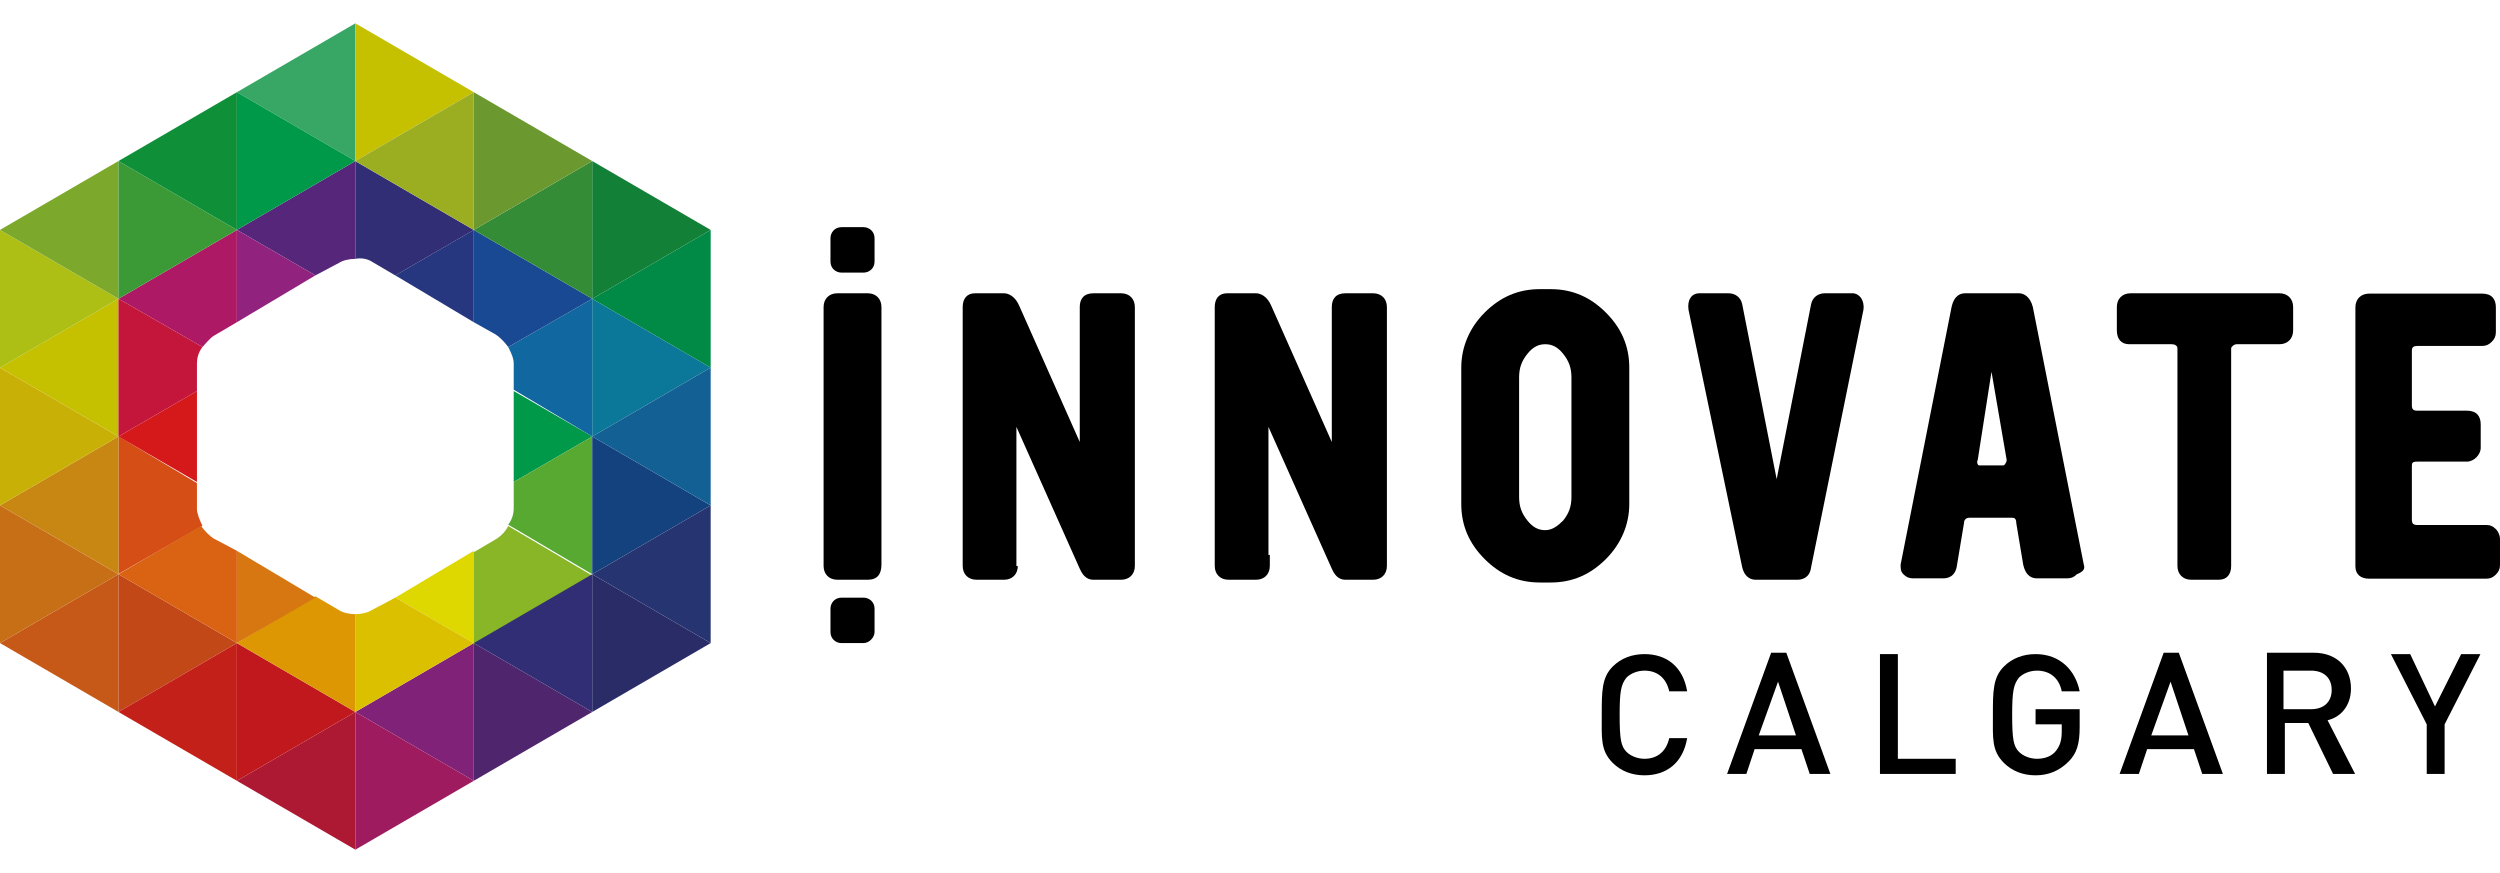 <svg width="126" height="44" viewBox="0 0 126 44" fill="none" xmlns="http://www.w3.org/2000/svg">
<g clip-path="url(#clip0_152_381)">
<path d="M82.88 39.076C82.255 39.076 81.7 38.867 81.283 38.451C80.659 37.826 80.728 37.202 80.728 36.022C80.728 34.842 80.728 34.147 81.283 33.592C81.7 33.175 82.255 32.967 82.88 32.967C83.991 32.967 84.823 33.592 85.032 34.842H84.129C83.991 34.217 83.574 33.8 82.88 33.8C82.533 33.8 82.186 33.939 81.978 34.147C81.7 34.494 81.63 34.842 81.63 36.022C81.63 37.271 81.7 37.618 81.978 37.896C82.186 38.104 82.533 38.243 82.88 38.243C83.574 38.243 83.991 37.826 84.129 37.202H85.032C84.823 38.451 83.991 39.076 82.88 39.076Z" fill="black"/>
<path d="M89.613 34.356L88.641 37.063H90.516L89.613 34.356ZM91.21 39.006L90.793 37.757H88.433L88.017 39.006H87.045L89.266 32.898H90.03L92.251 39.006H91.21Z" fill="black"/>
<path d="M94.75 39.006V32.967H95.652V38.243H98.567V39.006H94.75Z" fill="black"/>
<path d="M104.259 38.382C103.773 38.867 103.218 39.076 102.593 39.076C101.969 39.076 101.413 38.867 100.997 38.451C100.372 37.826 100.442 37.202 100.442 36.022C100.442 34.842 100.442 34.147 100.997 33.592C101.413 33.175 101.969 32.967 102.593 32.967C103.843 32.967 104.606 33.8 104.815 34.842H103.912C103.773 34.147 103.288 33.8 102.663 33.8C102.316 33.8 101.969 33.939 101.76 34.147C101.483 34.494 101.413 34.842 101.413 36.022C101.413 37.271 101.483 37.618 101.76 37.896C101.969 38.104 102.316 38.243 102.663 38.243C103.079 38.243 103.426 38.104 103.635 37.826C103.843 37.549 103.912 37.271 103.912 36.855V36.507H102.593V35.744H104.815V36.646C104.815 37.479 104.676 37.965 104.259 38.382Z" fill="black"/>
<path d="M109.396 34.356L108.424 37.063H110.298L109.396 34.356ZM110.993 39.006L110.576 37.757H108.216L107.799 39.006H106.828L109.049 32.898H109.812L112.034 39.006H110.993Z" fill="black"/>
<path d="M116.476 33.8H115.088V35.744H116.476C117.101 35.744 117.517 35.397 117.517 34.772C117.517 34.147 117.101 33.8 116.476 33.8ZM117.587 39.006L116.337 36.438H115.157V39.006H114.255V32.898H116.615C117.795 32.898 118.489 33.661 118.489 34.703C118.489 35.605 117.934 36.16 117.309 36.299L118.697 39.006H117.587Z" fill="black"/>
<path d="M123.209 36.507V39.006H122.307V36.507L120.502 32.967H121.474L122.723 35.605L124.042 32.967H125.014L123.209 36.507Z" fill="black"/>
<path d="M43.522 32.412H42.412C42.134 32.412 41.856 32.203 41.856 31.856V30.676C41.856 30.399 42.065 30.121 42.412 30.121H43.522C43.8 30.121 44.078 30.329 44.078 30.676V31.856C44.078 32.134 43.8 32.412 43.522 32.412Z" fill="black"/>
<path d="M43.522 13.74H42.412C42.134 13.74 41.856 13.532 41.856 13.185V12.005C41.856 11.727 42.065 11.449 42.412 11.449H43.522C43.8 11.449 44.078 11.658 44.078 12.005V13.185C44.078 13.532 43.8 13.74 43.522 13.74Z" fill="black"/>
<path d="M43.731 29.219H42.203C41.787 29.219 41.509 28.941 41.509 28.525V15.475C41.509 15.058 41.787 14.781 42.203 14.781H43.731C44.147 14.781 44.425 15.058 44.425 15.475V28.455C44.425 28.941 44.217 29.219 43.731 29.219Z" fill="black"/>
<path d="M79.201 25.054C79.201 25.54 79.062 25.887 78.785 26.234C78.507 26.512 78.229 26.72 77.882 26.72C77.535 26.72 77.257 26.581 76.98 26.234C76.702 25.887 76.563 25.54 76.563 25.054V19.015C76.563 18.529 76.702 18.182 76.98 17.835C77.257 17.488 77.535 17.349 77.882 17.349C78.229 17.349 78.507 17.488 78.785 17.835C79.062 18.182 79.201 18.529 79.201 19.015V25.054ZM80.936 15.753C80.173 14.989 79.27 14.573 78.16 14.573H77.605C76.494 14.573 75.591 14.989 74.828 15.753C74.064 16.516 73.648 17.488 73.648 18.529V25.401C73.648 26.512 74.064 27.414 74.828 28.178C75.591 28.941 76.494 29.358 77.605 29.358H78.16C79.27 29.358 80.173 28.941 80.936 28.178C81.7 27.414 82.116 26.442 82.116 25.401V18.529C82.116 17.419 81.7 16.516 80.936 15.753Z" fill="black"/>
<path d="M90.585 29.219H88.502C88.294 29.219 87.947 29.149 87.808 28.594L85.101 15.614C85.032 15.128 85.24 14.781 85.656 14.781H87.114C87.461 14.781 87.739 14.989 87.808 15.336L89.544 24.152L91.279 15.336C91.348 14.989 91.626 14.781 91.973 14.781H93.361C93.709 14.781 93.986 15.128 93.917 15.614L91.279 28.594C91.21 29.149 90.793 29.219 90.585 29.219Z" fill="black"/>
<path d="M109.743 17.557C109.743 17.419 109.604 17.349 109.465 17.349H107.314C106.897 17.349 106.689 17.071 106.689 16.655V15.475C106.689 15.058 106.966 14.781 107.383 14.781H114.88C115.296 14.781 115.574 15.058 115.574 15.475V16.655C115.574 17.071 115.296 17.349 114.88 17.349H112.728C112.589 17.349 112.45 17.488 112.45 17.557V28.525C112.45 28.941 112.242 29.219 111.825 29.219H110.437C110.021 29.219 109.743 28.941 109.743 28.525V17.557Z" fill="black"/>
<path d="M101.066 23.388C100.997 23.457 100.997 23.457 100.928 23.457H99.817C99.748 23.457 99.678 23.457 99.678 23.388C99.678 23.388 99.609 23.319 99.678 23.18L100.372 18.737L101.136 23.18C101.136 23.319 101.066 23.319 101.066 23.388ZM105.023 28.455L102.455 15.475C102.316 14.92 101.969 14.781 101.761 14.781H99.053C98.845 14.781 98.498 14.85 98.359 15.475L95.791 28.455C95.791 28.663 95.791 28.802 95.93 28.941C96.069 29.08 96.207 29.149 96.416 29.149H97.943C98.151 29.149 98.567 29.08 98.637 28.455L98.984 26.373C98.984 26.165 99.123 26.095 99.262 26.095H101.413C101.483 26.095 101.622 26.095 101.622 26.373L101.969 28.455C102.108 29.08 102.455 29.149 102.663 29.149H104.19C104.398 29.149 104.537 29.08 104.676 28.941C105.023 28.802 105.092 28.663 105.023 28.455Z" fill="black"/>
<path d="M101.344 23.666C101.205 23.805 101.066 23.874 100.858 23.874H99.748C99.539 23.874 99.4 23.805 99.262 23.666C99.123 23.527 99.123 23.388 99.192 23.11L99.956 18.529C99.956 18.39 100.025 17.974 100.303 17.974C100.58 17.974 100.65 18.321 100.65 18.46L101.483 23.041C101.552 23.319 101.483 23.527 101.344 23.666ZM104.676 28.525L102.108 15.544C102.038 15.197 101.899 15.197 101.83 15.197H101.622H99.123C99.053 15.197 98.915 15.197 98.845 15.544L96.277 28.525C96.277 28.594 96.277 28.663 96.346 28.733C96.416 28.802 96.416 28.802 96.485 28.802H98.012C98.151 28.802 98.29 28.733 98.359 28.455L98.706 26.373C98.776 25.956 98.984 25.748 99.4 25.748H101.622C101.83 25.748 102.177 25.818 102.246 26.373L102.593 28.455C102.663 28.733 102.802 28.802 102.941 28.802H104.468C104.537 28.802 104.606 28.802 104.606 28.733C104.676 28.663 104.676 28.594 104.676 28.525Z" fill="black"/>
<path d="M42.273 31.857V30.677C42.273 30.607 42.342 30.468 42.481 30.468H43.592C43.661 30.468 43.8 30.538 43.8 30.677V31.857C43.8 31.926 43.731 32.065 43.592 32.065H42.481C42.342 32.065 42.273 31.995 42.273 31.857Z" fill="black"/>
<path d="M42.273 13.254V12.074C42.273 12.005 42.342 11.866 42.481 11.866H43.592C43.661 11.866 43.8 11.935 43.8 12.074V13.254C43.8 13.323 43.731 13.462 43.592 13.462H42.481C42.342 13.462 42.273 13.323 42.273 13.254Z" fill="black"/>
<path d="M42.273 28.802C42.065 28.802 41.995 28.733 41.995 28.455V15.475C41.995 15.267 42.065 15.197 42.273 15.197H43.731C43.939 15.197 44.008 15.267 44.008 15.475V28.455C44.008 28.663 43.939 28.802 43.731 28.802H42.273Z" fill="black"/>
<path d="M77.952 16.933C77.466 16.933 77.119 17.141 76.772 17.558C76.424 17.974 76.286 18.46 76.286 19.015V25.054C76.286 25.61 76.424 26.096 76.772 26.442C77.119 26.859 77.535 27.067 77.952 27.067C78.438 27.067 78.785 26.859 79.132 26.442C79.479 26.026 79.618 25.61 79.618 25.054V19.015C79.618 18.46 79.479 17.974 79.132 17.558C78.785 17.141 78.438 16.933 77.952 16.933ZM77.605 29.011C76.633 29.011 75.8 28.664 75.106 27.97C74.412 27.276 74.064 26.442 74.064 25.471V18.529C74.064 17.558 74.412 16.725 75.106 16.03C75.8 15.336 76.633 14.989 77.605 14.989H78.16C79.132 14.989 79.965 15.336 80.659 16.03C81.353 16.725 81.7 17.558 81.7 18.529V25.401C81.7 26.373 81.353 27.206 80.659 27.9C79.965 28.594 79.132 28.941 78.16 28.941H77.605V29.011Z" fill="black"/>
<path d="M88.502 28.802C88.433 28.802 88.294 28.802 88.225 28.455L85.518 15.475C85.518 15.336 85.587 15.128 85.726 15.128H87.184C87.392 15.128 87.461 15.197 87.461 15.336L89.266 24.568C89.266 24.776 89.405 24.846 89.544 24.846C89.683 24.846 89.821 24.776 89.891 24.499L91.695 15.267C91.695 15.128 91.765 15.059 91.973 15.059H93.361C93.5 15.059 93.5 15.336 93.5 15.336L90.932 28.525C90.863 28.802 90.724 28.872 90.585 28.872H88.502V28.802Z" fill="black"/>
<path d="M110.437 28.802C110.229 28.802 110.16 28.733 110.16 28.525V17.557C110.16 17.141 109.951 16.933 109.535 16.933H107.383C107.175 16.933 107.105 16.863 107.105 16.655V15.475C107.105 15.336 107.175 15.197 107.383 15.197H114.88C115.157 15.197 115.157 15.267 115.157 15.475V16.655C115.157 16.863 115.088 16.933 114.88 16.933H112.728C112.589 16.933 112.381 17.002 112.311 17.141C112.173 17.28 112.103 17.419 112.103 17.557V28.525C112.103 28.733 112.034 28.802 111.825 28.802H110.437Z" fill="black"/>
<path d="M118.712 15.492C118.712 15.075 118.989 14.798 119.406 14.798H125.098C125.584 14.798 125.792 15.075 125.792 15.492V16.741C125.792 16.95 125.722 17.088 125.584 17.227C125.445 17.366 125.306 17.436 125.098 17.436H121.835C121.558 17.436 121.558 17.574 121.558 17.713V20.42C121.558 20.629 121.627 20.698 121.835 20.698H124.334C124.82 20.698 125.028 20.976 125.028 21.392V22.572C125.028 22.919 124.681 23.266 124.334 23.266H121.835C121.558 23.266 121.558 23.336 121.558 23.544V26.182C121.558 26.39 121.627 26.459 121.835 26.459H125.306C125.514 26.459 125.653 26.529 125.792 26.668C125.931 26.806 126 27.015 126 27.154V28.472C126 28.681 125.931 28.819 125.792 28.958C125.653 29.097 125.514 29.166 125.306 29.166H119.406C118.989 29.166 118.712 28.958 118.712 28.542V15.492Z" fill="black"/>
<path d="M119.114 16.724V15.475C119.114 15.267 119.183 15.197 119.461 15.197H123.001H125.153C125.361 15.197 125.5 15.267 125.5 15.475V16.724C125.5 16.794 125.5 16.863 125.431 16.933C125.361 17.002 125.292 17.002 125.222 17.002H121.96C121.543 17.002 121.266 17.28 121.266 17.696V20.403C121.266 20.82 121.543 21.097 121.96 21.097H124.459C124.736 21.097 124.806 21.236 124.806 21.375V22.555C124.806 22.625 124.806 22.694 124.736 22.763C124.667 22.833 124.598 22.833 124.528 22.833H122.029C121.613 22.833 121.335 23.11 121.335 23.527V26.165C121.335 26.581 121.613 26.859 122.029 26.859H125.5C125.569 26.859 125.639 26.859 125.708 26.928C125.778 26.998 125.778 27.067 125.778 27.136V28.455C125.778 28.525 125.778 28.594 125.708 28.663C125.639 28.733 125.569 28.733 125.5 28.733H119.6C119.392 28.733 119.253 28.663 119.253 28.525L119.114 16.724Z" fill="black"/>
<path d="M51.297 28.525C51.297 28.941 51.019 29.219 50.603 29.219H49.214C48.798 29.219 48.52 28.941 48.52 28.525V15.475C48.52 15.058 48.728 14.781 49.145 14.781H50.603C50.811 14.781 51.158 14.92 51.366 15.405L54.42 22.277V15.475C54.42 15.058 54.629 14.781 55.114 14.781H56.503C56.919 14.781 57.197 15.058 57.197 15.475V28.525C57.197 28.941 56.919 29.219 56.503 29.219H55.114C54.906 29.219 54.629 29.149 54.42 28.663L51.227 21.514V28.525H51.297Z" fill="black"/>
<path d="M50.88 28.525C50.88 28.733 50.811 28.802 50.603 28.802H49.214C49.006 28.802 48.937 28.733 48.937 28.525V15.475C48.937 15.267 49.006 15.197 49.214 15.197H50.672C50.811 15.197 50.95 15.267 51.089 15.544L54.282 22.763C54.42 22.972 54.559 22.972 54.629 22.972C54.698 22.972 54.906 22.972 54.906 22.625V15.475C54.906 15.267 54.976 15.197 55.184 15.197H56.572C56.78 15.197 56.85 15.267 56.85 15.475V28.525C56.85 28.733 56.78 28.802 56.572 28.802H55.184C55.114 28.802 54.976 28.802 54.837 28.455L51.505 21.028C51.436 20.82 51.297 20.75 51.227 20.75C51.158 20.75 50.95 20.75 50.95 21.097L50.88 28.525Z" fill="black"/>
<path d="M63.999 27.969V28.525C63.999 28.941 63.722 29.219 63.305 29.219H61.917C61.501 29.219 61.223 28.941 61.223 28.525V27.969V15.475C61.223 15.058 61.431 14.781 61.848 14.781H63.305C63.514 14.781 63.861 14.92 64.069 15.405L67.123 22.277V15.475C67.123 15.058 67.331 14.781 67.817 14.781H69.206C69.622 14.781 69.9 15.058 69.9 15.475V28.525C69.9 28.941 69.622 29.219 69.206 29.219H67.817C67.609 29.219 67.331 29.149 67.123 28.663L63.93 21.514V27.969H63.999Z" fill="black"/>
<path d="M63.583 28.525C63.583 28.733 63.514 28.802 63.305 28.802H61.917C61.709 28.802 61.639 28.733 61.639 28.525V15.475C61.639 15.267 61.709 15.197 61.917 15.197H63.375C63.514 15.197 63.652 15.267 63.791 15.544L66.984 22.763C67.123 22.972 67.262 22.972 67.331 22.972C67.401 22.972 67.609 22.972 67.609 22.625V15.544C67.609 15.336 67.678 15.267 67.887 15.267H69.275C69.483 15.267 69.552 15.336 69.552 15.544V28.594C69.552 28.802 69.483 28.872 69.275 28.872H67.887C67.817 28.872 67.678 28.872 67.54 28.525L64.208 21.097C64.138 20.889 63.999 20.82 63.93 20.82C63.861 20.82 63.583 20.82 63.583 21.167V28.525Z" fill="black"/>
<path fill-rule="evenodd" clip-rule="evenodd" d="M29.848 15.059L35.818 18.529L29.848 22V15.059Z" fill="#0B789A"/>
<path fill-rule="evenodd" clip-rule="evenodd" d="M25.891 19.709V24.291L29.848 22L25.891 19.709Z" fill="#009849"/>
<path fill-rule="evenodd" clip-rule="evenodd" d="M19.922 30.121L23.878 32.412V27.761L19.922 30.121Z" fill="#DED700"/>
<path fill-rule="evenodd" clip-rule="evenodd" d="M25.891 24.291V25.61C25.891 25.887 25.822 26.165 25.614 26.442L29.848 28.941V22L25.891 24.291Z" fill="#57A932"/>
<path fill-rule="evenodd" clip-rule="evenodd" d="M23.878 32.412V39.353L17.909 35.883L23.878 32.412Z" fill="#812279"/>
<path fill-rule="evenodd" clip-rule="evenodd" d="M23.878 32.412V39.353L29.848 35.883L23.878 32.412Z" fill="#4F266D"/>
<path fill-rule="evenodd" clip-rule="evenodd" d="M25.614 17.488C25.753 17.766 25.891 18.043 25.891 18.321V19.64L29.848 22V15.059L25.614 17.488Z" fill="#1168A0"/>
<path fill-rule="evenodd" clip-rule="evenodd" d="M17.909 42.824V35.883L23.878 39.353L17.909 42.824Z" fill="#9E1B5F"/>
<path fill-rule="evenodd" clip-rule="evenodd" d="M24.989 16.863C25.197 17.002 25.405 17.21 25.614 17.488L29.848 15.059L23.878 11.588V16.239L24.989 16.863Z" fill="#184992"/>
<path fill-rule="evenodd" clip-rule="evenodd" d="M17.909 42.824V35.883L11.939 39.353L17.909 42.824Z" fill="#AD1932"/>
<path fill-rule="evenodd" clip-rule="evenodd" d="M5.97 21.999L0 18.528L5.97 15.058V21.999Z" fill="#C5C000"/>
<path fill-rule="evenodd" clip-rule="evenodd" d="M25.614 26.512C25.475 26.789 25.267 26.998 25.058 27.136L23.878 27.831V32.481L29.848 29.011L25.614 26.512Z" fill="#88B626"/>
<path fill-rule="evenodd" clip-rule="evenodd" d="M29.848 28.941L35.818 32.412L29.848 35.883V28.941Z" fill="#2A2C68"/>
<path fill-rule="evenodd" clip-rule="evenodd" d="M29.848 35.883L23.878 32.412L29.848 28.941V35.883Z" fill="#312E75"/>
<path fill-rule="evenodd" clip-rule="evenodd" d="M17.076 13.254C17.284 13.115 17.631 13.046 17.909 13.046V8.117L11.939 11.588L15.896 13.879L17.076 13.254Z" fill="#55267A"/>
<path fill-rule="evenodd" clip-rule="evenodd" d="M5.97 35.882L0 32.411L5.97 28.94V35.882Z" fill="#C65917"/>
<path fill-rule="evenodd" clip-rule="evenodd" d="M5.97 28.941L11.939 32.412L5.97 35.883V28.941Z" fill="#C34818"/>
<path fill-rule="evenodd" clip-rule="evenodd" d="M18.742 13.188L19.922 13.882L23.878 11.591L17.909 8.121V13.049C18.186 12.98 18.534 13.049 18.742 13.188Z" fill="#312E75"/>
<path fill-rule="evenodd" clip-rule="evenodd" d="M23.878 16.239V11.588L19.922 13.879L23.878 16.239Z" fill="#26367F"/>
<path fill-rule="evenodd" clip-rule="evenodd" d="M11.939 32.412V39.353L5.97 35.883L11.939 32.412Z" fill="#C4201A"/>
<path fill-rule="evenodd" clip-rule="evenodd" d="M11.939 32.412V39.353L17.909 35.883L11.939 32.412Z" fill="#C0181C"/>
<path fill-rule="evenodd" clip-rule="evenodd" d="M15.896 13.879L11.939 11.588V16.239L15.896 13.879Z" fill="#91237F"/>
<path fill-rule="evenodd" clip-rule="evenodd" d="M18.742 30.746C18.534 30.885 18.186 30.954 17.909 30.954V35.882L23.878 32.412L19.922 30.121L18.742 30.746Z" fill="#DBC000"/>
<path fill-rule="evenodd" clip-rule="evenodd" d="M29.848 22L35.818 25.471L29.848 28.941V22Z" fill="#14427F"/>
<path fill-rule="evenodd" clip-rule="evenodd" d="M17.076 30.746L15.896 30.052L11.939 32.412L17.909 35.883V30.954C17.631 30.954 17.284 30.885 17.076 30.746Z" fill="#DC9703"/>
<path fill-rule="evenodd" clip-rule="evenodd" d="M11.939 27.761V32.412L15.896 30.121L11.939 27.761Z" fill="#D67711"/>
<path fill-rule="evenodd" clip-rule="evenodd" d="M35.818 25.471V18.529L29.848 22L35.818 25.471Z" fill="#136094"/>
<path fill-rule="evenodd" clip-rule="evenodd" d="M35.818 18.529V11.588L29.848 15.059L35.818 18.529Z" fill="#008A46"/>
<path fill-rule="evenodd" clip-rule="evenodd" d="M35.818 32.412V25.471L29.848 28.941L35.818 32.412Z" fill="#263471"/>
<path fill-rule="evenodd" clip-rule="evenodd" d="M9.926 25.667V24.348L5.97 21.988V28.929L10.204 26.5C10.065 26.222 9.926 25.875 9.926 25.667Z" fill="#D54E15"/>
<path fill-rule="evenodd" clip-rule="evenodd" d="M10.759 27.136C10.551 26.998 10.343 26.789 10.134 26.512L5.97 28.941L11.939 32.412V27.761L10.759 27.136Z" fill="#D96213"/>
<path fill-rule="evenodd" clip-rule="evenodd" d="M17.909 1.176V8.117L11.939 4.646L17.909 1.176Z" fill="#38A765"/>
<path fill-rule="evenodd" clip-rule="evenodd" d="M17.909 1.176V8.117L23.878 4.646L17.909 1.176Z" fill="#C5C000"/>
<path fill-rule="evenodd" clip-rule="evenodd" d="M5.97 28.94L0 25.47L5.97 21.999V28.94Z" fill="#C88713"/>
<path fill-rule="evenodd" clip-rule="evenodd" d="M10.759 16.933L11.939 16.239V11.588L5.97 15.059L10.204 17.488C10.343 17.349 10.551 17.072 10.759 16.933Z" fill="#AE1966"/>
<path fill-rule="evenodd" clip-rule="evenodd" d="M9.926 19.709L5.97 22L9.926 24.291V19.709Z" fill="#D5181A"/>
<path fill-rule="evenodd" clip-rule="evenodd" d="M0 25.471V18.529L5.97 22L0 25.471Z" fill="#C9B007"/>
<path fill-rule="evenodd" clip-rule="evenodd" d="M0 18.529V11.588L5.97 15.059L0 18.529Z" fill="#ADBF14"/>
<path fill-rule="evenodd" clip-rule="evenodd" d="M0 32.412V25.471L5.97 28.941L0 32.412Z" fill="#C76F16"/>
<path fill-rule="evenodd" clip-rule="evenodd" d="M9.926 18.321C9.926 18.043 9.996 17.766 10.204 17.488L5.97 15.059V22L9.926 19.709V18.321Z" fill="#C4163A"/>
<path fill-rule="evenodd" clip-rule="evenodd" d="M29.848 8.117L35.818 11.588L29.848 15.059V8.117Z" fill="#128036"/>
<path fill-rule="evenodd" clip-rule="evenodd" d="M29.848 15.059L23.878 11.588L29.848 8.117V15.059Z" fill="#348D36"/>
<path fill-rule="evenodd" clip-rule="evenodd" d="M5.97 15.058L0 11.587L5.97 8.116V15.058Z" fill="#7CA82B"/>
<path fill-rule="evenodd" clip-rule="evenodd" d="M5.97 8.117L11.939 11.588L5.97 15.059V8.117Z" fill="#3B9A36"/>
<path fill-rule="evenodd" clip-rule="evenodd" d="M23.878 11.588V4.646L29.848 8.117L23.878 11.588Z" fill="#6C992F"/>
<path fill-rule="evenodd" clip-rule="evenodd" d="M23.878 11.588V4.646L17.909 8.117L23.878 11.588Z" fill="#9BAD21"/>
<path fill-rule="evenodd" clip-rule="evenodd" d="M11.939 11.588V4.646L17.909 8.117L11.939 11.588Z" fill="#009849"/>
<path fill-rule="evenodd" clip-rule="evenodd" d="M11.939 11.588V4.646L5.97 8.117L11.939 11.588Z" fill="#0F9038"/>
</g>
<defs>
<clipPath id="clip0_152_381">
<rect width="126" height="44" fill="white"/>
</clipPath>
</defs>
</svg>
